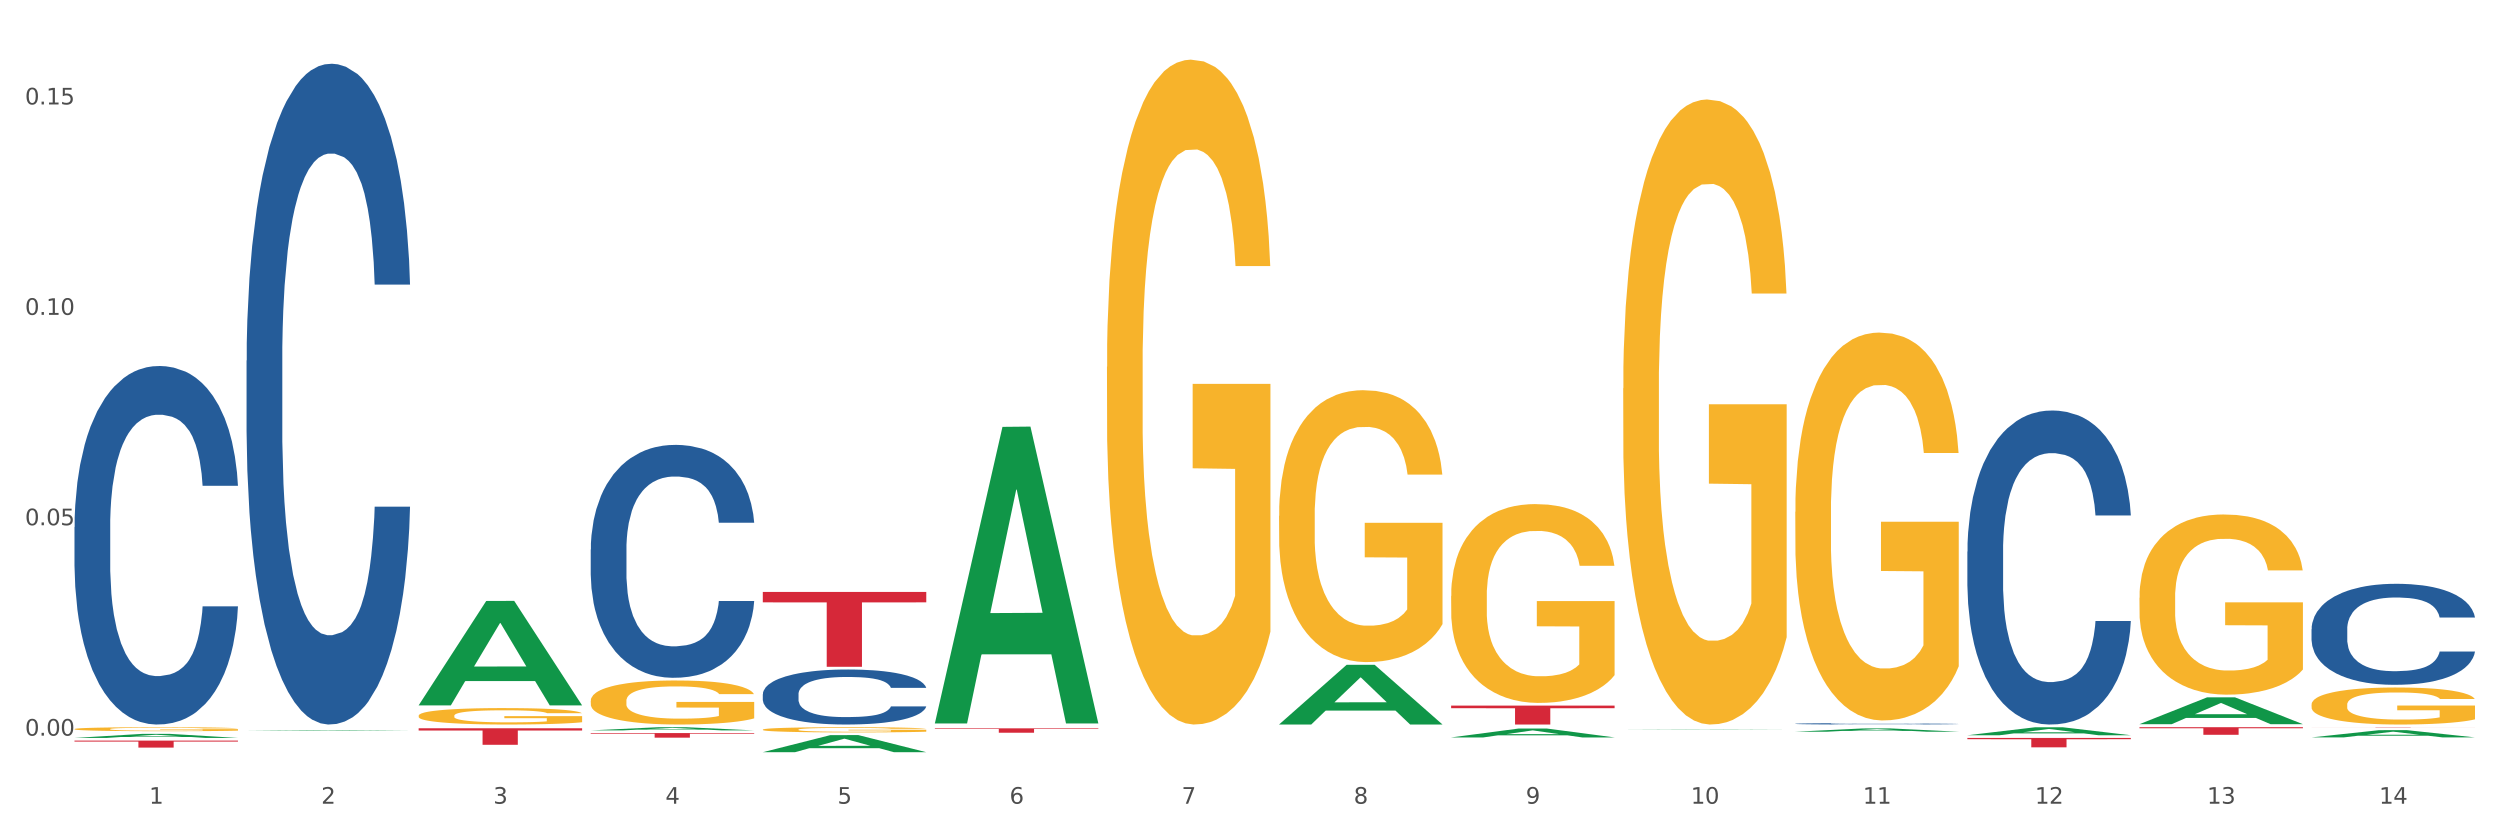 <?xml version="1.0" encoding="utf-8" standalone="no"?>
<!DOCTYPE svg PUBLIC "-//W3C//DTD SVG 1.1//EN"
  "http://www.w3.org/Graphics/SVG/1.1/DTD/svg11.dtd">
<svg xmlns:xlink="http://www.w3.org/1999/xlink" width="1080pt" height="360pt" viewBox="0 0 1080 360" xmlns="http://www.w3.org/2000/svg" version="1.1">
 <rect x="0" y="0" width="1080" height="360" fill="#333333" stroke="none"/>
 <defs>
  <style type="text/css">*{stroke-linejoin: round; stroke-linecap: butt}</style>
 </defs>
 <g id="figure_1">
  <g id="patch_1">
   <path d="M 0 360 
L 1080 360 
L 1080 0 
L 0 0 
z
" style="fill: #ffffff; stroke: #ffffff; stroke-linejoin: miter"/>
  </g>
  <g id="axes_1">
   <g id="matplotlib.axis_1">
    <g id="xtick_1">
     <g id="text_1">
      <!-- 1 -->
      <g style="fill: #4d4d4d" transform="translate(64.432 347.204) scale(0.096 -0.096)">
       <defs>
        <path id="DejaVuSans-31" d="M 794 531 
L 1825 531 
L 1825 4091 
L 703 3866 
L 703 4441 
L 1819 4666 
L 2450 4666 
L 2450 531 
L 3481 531 
L 3481 0 
L 794 0 
L 794 531 
z
" transform="scale(0.016)"/>
       </defs>
       <use xlink:href="#DejaVuSans-31"/>
      </g>
     </g>
    </g>
    <g id="xtick_2">
     <g id="text_2">
      <!-- 2 -->
      <g style="fill: #4d4d4d" transform="translate(138.771 347.204) scale(0.096 -0.096)">
       <defs>
        <path id="DejaVuSans-32" d="M 1228 531 
L 3431 531 
L 3431 0 
L 469 0 
L 469 531 
Q 828 903 1448 1529 
Q 2069 2156 2228 2338 
Q 2531 2678 2651 2914 
Q 2772 3150 2772 3378 
Q 2772 3750 2511 3984 
Q 2250 4219 1831 4219 
Q 1534 4219 1204 4116 
Q 875 4013 500 3803 
L 500 4441 
Q 881 4594 1212 4672 
Q 1544 4750 1819 4750 
Q 2544 4750 2975 4387 
Q 3406 4025 3406 3419 
Q 3406 3131 3298 2873 
Q 3191 2616 2906 2266 
Q 2828 2175 2409 1742 
Q 1991 1309 1228 531 
z
" transform="scale(0.016)"/>
       </defs>
       <use xlink:href="#DejaVuSans-32"/>
      </g>
     </g>
    </g>
    <g id="xtick_3">
     <g id="text_3">
      <!-- 3 -->
      <g style="fill: #4d4d4d" transform="translate(213.109 347.204) scale(0.096 -0.096)">
       <defs>
        <path id="DejaVuSans-33" d="M 2597 2516 
Q 3050 2419 3304 2112 
Q 3559 1806 3559 1356 
Q 3559 666 3084 287 
Q 2609 -91 1734 -91 
Q 1441 -91 1130 -33 
Q 819 25 488 141 
L 488 750 
Q 750 597 1062 519 
Q 1375 441 1716 441 
Q 2309 441 2620 675 
Q 2931 909 2931 1356 
Q 2931 1769 2642 2001 
Q 2353 2234 1838 2234 
L 1294 2234 
L 1294 2753 
L 1863 2753 
Q 2328 2753 2575 2939 
Q 2822 3125 2822 3475 
Q 2822 3834 2567 4026 
Q 2313 4219 1838 4219 
Q 1578 4219 1281 4162 
Q 984 4106 628 3988 
L 628 4550 
Q 988 4650 1302 4700 
Q 1616 4750 1894 4750 
Q 2613 4750 3031 4423 
Q 3450 4097 3450 3541 
Q 3450 3153 3228 2886 
Q 3006 2619 2597 2516 
z
" transform="scale(0.016)"/>
       </defs>
       <use xlink:href="#DejaVuSans-33"/>
      </g>
     </g>
    </g>
    <g id="xtick_4">
     <g id="text_4">
      <!-- 4 -->
      <g style="fill: #4d4d4d" transform="translate(287.448 347.204) scale(0.096 -0.096)">
       <defs>
        <path id="DejaVuSans-34" d="M 2419 4116 
L 825 1625 
L 2419 1625 
L 2419 4116 
z
M 2253 4666 
L 3047 4666 
L 3047 1625 
L 3713 1625 
L 3713 1100 
L 3047 1100 
L 3047 0 
L 2419 0 
L 2419 1100 
L 313 1100 
L 313 1709 
L 2253 4666 
z
" transform="scale(0.016)"/>
       </defs>
       <use xlink:href="#DejaVuSans-34"/>
      </g>
     </g>
    </g>
    <g id="xtick_5">
     <g id="text_5">
      <!-- 5 -->
      <g style="fill: #4d4d4d" transform="translate(361.787 347.204) scale(0.096 -0.096)">
       <defs>
        <path id="DejaVuSans-35" d="M 691 4666 
L 3169 4666 
L 3169 4134 
L 1269 4134 
L 1269 2991 
Q 1406 3038 1543 3061 
Q 1681 3084 1819 3084 
Q 2600 3084 3056 2656 
Q 3513 2228 3513 1497 
Q 3513 744 3044 326 
Q 2575 -91 1722 -91 
Q 1428 -91 1123 -41 
Q 819 9 494 109 
L 494 744 
Q 775 591 1075 516 
Q 1375 441 1709 441 
Q 2250 441 2565 725 
Q 2881 1009 2881 1497 
Q 2881 1984 2565 2268 
Q 2250 2553 1709 2553 
Q 1456 2553 1204 2497 
Q 953 2441 691 2322 
L 691 4666 
z
" transform="scale(0.016)"/>
       </defs>
       <use xlink:href="#DejaVuSans-35"/>
      </g>
     </g>
    </g>
    <g id="xtick_6">
     <g id="text_6">
      <!-- 6 -->
      <g style="fill: #4d4d4d" transform="translate(436.125 347.204) scale(0.096 -0.096)">
       <defs>
        <path id="DejaVuSans-36" d="M 2113 2584 
Q 1688 2584 1439 2293 
Q 1191 2003 1191 1497 
Q 1191 994 1439 701 
Q 1688 409 2113 409 
Q 2538 409 2786 701 
Q 3034 994 3034 1497 
Q 3034 2003 2786 2293 
Q 2538 2584 2113 2584 
z
M 3366 4563 
L 3366 3988 
Q 3128 4100 2886 4159 
Q 2644 4219 2406 4219 
Q 1781 4219 1451 3797 
Q 1122 3375 1075 2522 
Q 1259 2794 1537 2939 
Q 1816 3084 2150 3084 
Q 2853 3084 3261 2657 
Q 3669 2231 3669 1497 
Q 3669 778 3244 343 
Q 2819 -91 2113 -91 
Q 1303 -91 875 529 
Q 447 1150 447 2328 
Q 447 3434 972 4092 
Q 1497 4750 2381 4750 
Q 2619 4750 2861 4703 
Q 3103 4656 3366 4563 
z
" transform="scale(0.016)"/>
       </defs>
       <use xlink:href="#DejaVuSans-36"/>
      </g>
     </g>
    </g>
    <g id="xtick_7">
     <g id="text_7">
      <!-- 7 -->
      <g style="fill: #4d4d4d" transform="translate(510.464 347.204) scale(0.096 -0.096)">
       <defs>
        <path id="DejaVuSans-37" d="M 525 4666 
L 3525 4666 
L 3525 4397 
L 1831 0 
L 1172 0 
L 2766 4134 
L 525 4134 
L 525 4666 
z
" transform="scale(0.016)"/>
       </defs>
       <use xlink:href="#DejaVuSans-37"/>
      </g>
     </g>
    </g>
    <g id="xtick_8">
     <g id="text_8">
      <!-- 8 -->
      <g style="fill: #4d4d4d" transform="translate(584.803 347.204) scale(0.096 -0.096)">
       <defs>
        <path id="DejaVuSans-38" d="M 2034 2216 
Q 1584 2216 1326 1975 
Q 1069 1734 1069 1313 
Q 1069 891 1326 650 
Q 1584 409 2034 409 
Q 2484 409 2743 651 
Q 3003 894 3003 1313 
Q 3003 1734 2745 1975 
Q 2488 2216 2034 2216 
z
M 1403 2484 
Q 997 2584 770 2862 
Q 544 3141 544 3541 
Q 544 4100 942 4425 
Q 1341 4750 2034 4750 
Q 2731 4750 3128 4425 
Q 3525 4100 3525 3541 
Q 3525 3141 3298 2862 
Q 3072 2584 2669 2484 
Q 3125 2378 3379 2068 
Q 3634 1759 3634 1313 
Q 3634 634 3220 271 
Q 2806 -91 2034 -91 
Q 1263 -91 848 271 
Q 434 634 434 1313 
Q 434 1759 690 2068 
Q 947 2378 1403 2484 
z
M 1172 3481 
Q 1172 3119 1398 2916 
Q 1625 2713 2034 2713 
Q 2441 2713 2670 2916 
Q 2900 3119 2900 3481 
Q 2900 3844 2670 4047 
Q 2441 4250 2034 4250 
Q 1625 4250 1398 4047 
Q 1172 3844 1172 3481 
z
" transform="scale(0.016)"/>
       </defs>
       <use xlink:href="#DejaVuSans-38"/>
      </g>
     </g>
    </g>
    <g id="xtick_9">
     <g id="text_9">
      <!-- 9 -->
      <g style="fill: #4d4d4d" transform="translate(659.142 347.204) scale(0.096 -0.096)">
       <defs>
        <path id="DejaVuSans-39" d="M 703 97 
L 703 672 
Q 941 559 1184 500 
Q 1428 441 1663 441 
Q 2288 441 2617 861 
Q 2947 1281 2994 2138 
Q 2813 1869 2534 1725 
Q 2256 1581 1919 1581 
Q 1219 1581 811 2004 
Q 403 2428 403 3163 
Q 403 3881 828 4315 
Q 1253 4750 1959 4750 
Q 2769 4750 3195 4129 
Q 3622 3509 3622 2328 
Q 3622 1225 3098 567 
Q 2575 -91 1691 -91 
Q 1453 -91 1209 -44 
Q 966 3 703 97 
z
M 1959 2075 
Q 2384 2075 2632 2365 
Q 2881 2656 2881 3163 
Q 2881 3666 2632 3958 
Q 2384 4250 1959 4250 
Q 1534 4250 1286 3958 
Q 1038 3666 1038 3163 
Q 1038 2656 1286 2365 
Q 1534 2075 1959 2075 
z
" transform="scale(0.016)"/>
       </defs>
       <use xlink:href="#DejaVuSans-39"/>
      </g>
     </g>
    </g>
    <g id="xtick_10">
     <g id="text_10">
      <!-- 10 -->
      <g style="fill: #4d4d4d" transform="translate(730.426 347.204) scale(0.096 -0.096)">
       <defs>
        <path id="DejaVuSans-30" d="M 2034 4250 
Q 1547 4250 1301 3770 
Q 1056 3291 1056 2328 
Q 1056 1369 1301 889 
Q 1547 409 2034 409 
Q 2525 409 2770 889 
Q 3016 1369 3016 2328 
Q 3016 3291 2770 3770 
Q 2525 4250 2034 4250 
z
M 2034 4750 
Q 2819 4750 3233 4129 
Q 3647 3509 3647 2328 
Q 3647 1150 3233 529 
Q 2819 -91 2034 -91 
Q 1250 -91 836 529 
Q 422 1150 422 2328 
Q 422 3509 836 4129 
Q 1250 4750 2034 4750 
z
" transform="scale(0.016)"/>
       </defs>
       <use xlink:href="#DejaVuSans-31"/>
       <use xlink:href="#DejaVuSans-30" transform="translate(63.623 0)"/>
      </g>
     </g>
    </g>
    <g id="xtick_11">
     <g id="text_11">
      <!-- 11 -->
      <g style="fill: #4d4d4d" transform="translate(804.765 347.204) scale(0.096 -0.096)">
       <use xlink:href="#DejaVuSans-31"/>
       <use xlink:href="#DejaVuSans-31" transform="translate(63.623 0)"/>
      </g>
     </g>
    </g>
    <g id="xtick_12">
     <g id="text_12">
      <!-- 12 -->
      <g style="fill: #4d4d4d" transform="translate(879.104 347.204) scale(0.096 -0.096)">
       <use xlink:href="#DejaVuSans-31"/>
       <use xlink:href="#DejaVuSans-32" transform="translate(63.623 0)"/>
      </g>
     </g>
    </g>
    <g id="xtick_13">
     <g id="text_13">
      <!-- 13 -->
      <g style="fill: #4d4d4d" transform="translate(953.442 347.204) scale(0.096 -0.096)">
       <use xlink:href="#DejaVuSans-31"/>
       <use xlink:href="#DejaVuSans-33" transform="translate(63.623 0)"/>
      </g>
     </g>
    </g>
    <g id="xtick_14">
     <g id="text_14">
      <!-- 14 -->
      <g style="fill: #4d4d4d" transform="translate(1027.781 347.204) scale(0.096 -0.096)">
       <use xlink:href="#DejaVuSans-31"/>
       <use xlink:href="#DejaVuSans-34" transform="translate(63.623 0)"/>
      </g>
     </g>
    </g>
    <g id="xtick_15"/>
    <g id="xtick_16"/>
    <g id="xtick_17"/>
    <g id="xtick_18"/>
    <g id="xtick_19"/>
    <g id="xtick_20"/>
    <g id="xtick_21"/>
    <g id="xtick_22"/>
    <g id="xtick_23"/>
    <g id="xtick_24"/>
    <g id="xtick_25"/>
    <g id="xtick_26"/>
    <g id="xtick_27"/>
   </g>
   <g id="matplotlib.axis_2">
    <g id="ytick_1">
     <g id="text_15">
      <!-- 0.00 -->
      <g style="fill: #4d4d4d" transform="translate(10.8 317.8) scale(0.096 -0.096)">
       <defs>
        <path id="DejaVuSans-2e" d="M 684 794 
L 1344 794 
L 1344 0 
L 684 0 
L 684 794 
z
" transform="scale(0.016)"/>
       </defs>
       <use xlink:href="#DejaVuSans-30"/>
       <use xlink:href="#DejaVuSans-2e" transform="translate(63.623 0)"/>
       <use xlink:href="#DejaVuSans-30" transform="translate(95.41 0)"/>
       <use xlink:href="#DejaVuSans-30" transform="translate(159.033 0)"/>
      </g>
     </g>
    </g>
    <g id="ytick_2">
     <g id="text_16">
      <!-- 0.05 -->
      <g style="fill: #4d4d4d" transform="translate(10.8 226.908) scale(0.096 -0.096)">
       <use xlink:href="#DejaVuSans-30"/>
       <use xlink:href="#DejaVuSans-2e" transform="translate(63.623 0)"/>
       <use xlink:href="#DejaVuSans-30" transform="translate(95.41 0)"/>
       <use xlink:href="#DejaVuSans-35" transform="translate(159.033 0)"/>
      </g>
     </g>
    </g>
    <g id="ytick_3">
     <g id="text_17">
      <!-- 0.10 -->
      <g style="fill: #4d4d4d" transform="translate(10.8 136.015) scale(0.096 -0.096)">
       <use xlink:href="#DejaVuSans-30"/>
       <use xlink:href="#DejaVuSans-2e" transform="translate(63.623 0)"/>
       <use xlink:href="#DejaVuSans-31" transform="translate(95.41 0)"/>
       <use xlink:href="#DejaVuSans-30" transform="translate(159.033 0)"/>
      </g>
     </g>
    </g>
    <g id="ytick_4">
     <g id="text_18">
      <!-- 0.15 -->
      <g style="fill: #4d4d4d" transform="translate(10.8 45.123) scale(0.096 -0.096)">
       <use xlink:href="#DejaVuSans-30"/>
       <use xlink:href="#DejaVuSans-2e" transform="translate(63.623 0)"/>
       <use xlink:href="#DejaVuSans-31" transform="translate(95.41 0)"/>
       <use xlink:href="#DejaVuSans-35" transform="translate(159.033 0)"/>
      </g>
     </g>
    </g>
    <g id="ytick_5"/>
    <g id="ytick_6"/>
    <g id="ytick_7"/>
   </g>
   <g id="PolyCollection_1">
    <path d="M 32.175 318.783 
L 32.248 318.781 
L 61.37 317.037 
L 73.456 317.035 
L 102.797 318.786 
L 88.818 318.786 
L 82.484 318.378 
L 52.415 318.378 
L 52.197 318.385 
L 46.081 318.786 
L 32.175 318.786 
L 32.175 318.783 
L 56.201 318.135 
L 78.698 318.133 
L 67.559 317.408 
L 67.413 317.405 
L 67.267 317.41 
L 56.128 318.133 
L 56.201 318.135 
L 32.175 318.783 
z
" clip-path="url(#p792f25aed1)" style="fill: #109648"/>
    <path d="M 924.24 314.153 
L 994.861 314.153 
L 994.861 314.609 
L 967.081 314.612 
L 967.081 317.436 
L 951.852 317.436 
L 951.852 314.612 
L 924.24 314.609 
L 924.24 314.156 
L 924.24 314.153 
z
" clip-path="url(#p792f25aed1)" style="fill: #d62839"/>
    <path d="M 849.901 318.782 
L 920.523 318.782 
L 920.523 319.347 
L 892.742 319.351 
L 892.742 322.852 
L 877.514 322.852 
L 877.514 319.351 
L 849.901 319.347 
L 849.901 318.786 
L 849.901 318.782 
z
" clip-path="url(#p792f25aed1)" style="fill: #d62839"/>
    <path d="M 626.885 304.815 
L 697.506 304.815 
L 697.506 305.952 
L 669.726 305.96 
L 669.726 312.999 
L 654.497 312.999 
L 654.497 305.96 
L 626.885 305.952 
L 626.885 304.823 
L 626.885 304.815 
z
" clip-path="url(#p792f25aed1)" style="fill: #d62839"/>
    <path d="M 403.869 314.648 
L 474.49 314.648 
L 474.49 314.91 
L 446.71 314.912 
L 446.71 316.534 
L 431.481 316.534 
L 431.481 314.912 
L 403.869 314.91 
L 403.869 314.65 
L 403.869 314.648 
z
" clip-path="url(#p792f25aed1)" style="fill: #d62839"/>
    <path d="M 329.53 255.723 
L 400.152 255.723 
L 400.152 260.218 
L 372.371 260.248 
L 372.371 288.069 
L 357.143 288.069 
L 357.143 260.248 
L 329.53 260.218 
L 329.53 255.753 
L 329.53 255.723 
z
" clip-path="url(#p792f25aed1)" style="fill: #d62839"/>
    <path d="M 255.191 316.687 
L 325.813 316.687 
L 325.813 316.965 
L 298.033 316.967 
L 298.033 318.685 
L 282.804 318.685 
L 282.804 316.967 
L 255.191 316.965 
L 255.191 316.689 
L 255.191 316.687 
z
" clip-path="url(#p792f25aed1)" style="fill: #d62839"/>
    <path d="M 180.852 314.601 
L 251.474 314.601 
L 251.474 315.593 
L 223.694 315.6 
L 223.694 321.74 
L 208.465 321.74 
L 208.465 315.6 
L 180.852 315.593 
L 180.852 314.608 
L 180.852 314.601 
z
" clip-path="url(#p792f25aed1)" style="fill: #d62839"/>
    <path d="M 32.175 319.939 
L 102.797 319.939 
L 102.797 320.359 
L 75.017 320.362 
L 75.017 322.957 
L 59.788 322.957 
L 59.788 320.362 
L 32.175 320.359 
L 32.175 319.942 
L 32.175 319.939 
z
" clip-path="url(#p792f25aed1)" style="fill: #d62839"/>
    <path d="M 32.175 227.703 
L 32.258 227.562 
L 32.258 223.601 
L 32.509 218.226 
L 33.427 208.324 
L 34.596 200.827 
L 36.599 192.057 
L 37.684 188.38 
L 39.104 184.277 
L 42.025 177.629 
L 45.364 171.971 
L 47.702 168.859 
L 49.455 166.879 
L 53.378 163.343 
L 55.632 161.787 
L 57.969 160.513 
L 59.973 159.665 
L 63.312 158.675 
L 65.983 158.25 
L 69.072 158.109 
L 71.66 158.25 
L 75.082 158.816 
L 80.091 160.513 
L 82.011 161.504 
L 84.599 163.201 
L 87.27 165.464 
L 89.44 167.728 
L 91.945 170.981 
L 94.533 175.225 
L 97.037 180.6 
L 98.79 185.551 
L 100.209 190.784 
L 101.461 197.15 
L 102.379 204.081 
L 102.797 209.88 
L 87.52 209.88 
L 87.103 204.647 
L 86.268 198.988 
L 85.434 195.169 
L 84.515 192.057 
L 83.096 188.521 
L 81.844 186.258 
L 79.757 183.57 
L 77.837 181.873 
L 76.251 180.883 
L 74.331 180.034 
L 70.241 179.185 
L 67.319 179.185 
L 65.482 179.468 
L 63.229 180.175 
L 61.309 181.166 
L 59.055 182.863 
L 57.302 184.702 
L 55.549 187.107 
L 54.547 188.804 
L 53.044 191.916 
L 52.043 194.462 
L 50.707 198.847 
L 49.956 201.959 
L 48.62 210.022 
L 48.036 215.963 
L 47.785 220.065 
L 47.618 224.591 
L 47.618 246.658 
L 48.119 256.56 
L 48.537 260.803 
L 49.204 265.612 
L 50.457 271.836 
L 52.293 277.919 
L 54.213 282.304 
L 55.799 284.991 
L 57.302 286.972 
L 58.804 288.528 
L 60.641 289.942 
L 62.143 290.791 
L 64.397 291.64 
L 67.069 292.064 
L 69.155 292.064 
L 73.413 291.357 
L 75.333 290.65 
L 77.169 289.659 
L 79.173 288.103 
L 80.759 286.406 
L 81.677 285.133 
L 83.18 282.445 
L 84.348 279.616 
L 85.35 276.363 
L 86.018 273.534 
L 86.769 269.29 
L 87.353 264.481 
L 87.52 261.935 
L 102.797 261.935 
L 102.463 267.027 
L 101.879 271.978 
L 100.71 278.626 
L 99.792 282.445 
L 98.372 287.113 
L 96.87 291.074 
L 94.783 295.459 
L 92.863 298.712 
L 90.86 301.541 
L 88.689 304.087 
L 84.766 307.624 
L 83.347 308.614 
L 80.341 310.311 
L 78.004 311.302 
L 74.581 312.292 
L 71.075 312.858 
L 67.402 312.999 
L 64.147 312.716 
L 60.557 311.867 
L 58.303 311.019 
L 55.799 309.746 
L 52.877 307.765 
L 50.123 305.361 
L 47.535 302.531 
L 45.114 299.278 
L 42.86 295.6 
L 39.938 289.518 
L 37.768 283.577 
L 36.182 278.06 
L 35.097 273.392 
L 34.011 267.451 
L 33.427 263.349 
L 32.509 253.448 
L 32.175 244.253 
L 32.175 227.703 
z
" clip-path="url(#p792f25aed1)" style="fill: #255c99"/>
    <path d="M 106.514 155.798 
L 106.597 155.537 
L 106.597 148.237 
L 106.848 138.331 
L 107.766 120.082 
L 108.935 106.265 
L 110.938 90.101 
L 112.023 83.323 
L 113.442 75.763 
L 116.364 63.51 
L 119.703 53.082 
L 122.04 47.347 
L 123.794 43.697 
L 127.717 37.179 
L 129.971 34.312 
L 132.308 31.966 
L 134.312 30.401 
L 137.651 28.576 
L 140.322 27.794 
L 143.411 27.534 
L 145.998 27.794 
L 149.421 28.837 
L 154.43 31.966 
L 156.35 33.79 
L 158.937 36.919 
L 161.609 41.09 
L 163.779 45.261 
L 166.283 51.257 
L 168.871 59.078 
L 171.376 68.985 
L 173.129 78.109 
L 174.548 87.755 
L 175.8 99.487 
L 176.718 112.261 
L 177.135 122.949 
L 161.859 122.949 
L 161.442 113.304 
L 160.607 102.876 
L 159.772 95.837 
L 158.854 90.101 
L 157.435 83.584 
L 156.183 79.413 
L 154.096 74.459 
L 152.176 71.331 
L 150.59 69.506 
L 148.67 67.942 
L 144.579 66.378 
L 141.658 66.378 
L 139.821 66.899 
L 137.567 68.203 
L 135.647 70.028 
L 133.393 73.156 
L 131.64 76.545 
L 129.887 80.977 
L 128.886 84.105 
L 127.383 89.841 
L 126.381 94.533 
L 125.046 102.615 
L 124.294 108.35 
L 122.959 123.21 
L 122.374 134.159 
L 122.124 141.72 
L 121.957 150.062 
L 121.957 190.731 
L 122.458 208.98 
L 122.875 216.801 
L 123.543 225.665 
L 124.795 237.136 
L 126.632 248.346 
L 128.552 256.427 
L 130.138 261.381 
L 131.64 265.03 
L 133.143 267.898 
L 134.979 270.505 
L 136.482 272.069 
L 138.736 273.633 
L 141.407 274.416 
L 143.494 274.416 
L 147.751 273.112 
L 149.671 271.809 
L 151.508 269.984 
L 153.511 267.116 
L 155.097 263.988 
L 156.016 261.641 
L 157.518 256.688 
L 158.687 251.474 
L 159.689 245.478 
L 160.357 240.264 
L 161.108 232.443 
L 161.692 223.579 
L 161.859 218.887 
L 177.135 218.887 
L 176.802 228.272 
L 176.217 237.396 
L 175.049 249.649 
L 174.13 256.688 
L 172.711 265.291 
L 171.209 272.591 
L 169.122 280.672 
L 167.202 286.668 
L 165.198 291.882 
L 163.028 296.575 
L 159.104 303.092 
L 157.685 304.917 
L 154.68 308.046 
L 152.343 309.871 
L 148.92 311.695 
L 145.414 312.738 
L 141.741 312.999 
L 138.486 312.478 
L 134.896 310.913 
L 132.642 309.349 
L 130.138 307.003 
L 127.216 303.353 
L 124.461 298.921 
L 121.874 293.707 
L 119.453 287.711 
L 117.199 280.933 
L 114.277 269.723 
L 112.107 258.774 
L 110.521 248.606 
L 109.435 240.003 
L 108.35 229.054 
L 107.766 221.494 
L 106.848 203.245 
L 106.514 186.299 
L 106.514 155.798 
z
" clip-path="url(#p792f25aed1)" style="fill: #255c99"/>
    <path d="M 255.191 237.399 
L 255.275 237.307 
L 255.275 234.734 
L 255.525 231.242 
L 256.443 224.809 
L 257.612 219.939 
L 259.615 214.241 
L 260.701 211.852 
L 262.12 209.187 
L 265.041 204.868 
L 268.381 201.192 
L 270.718 199.17 
L 272.471 197.884 
L 276.394 195.586 
L 278.648 194.575 
L 280.986 193.748 
L 282.989 193.197 
L 286.328 192.554 
L 288.999 192.278 
L 292.088 192.186 
L 294.676 192.278 
L 298.098 192.646 
L 303.107 193.748 
L 305.027 194.392 
L 307.615 195.494 
L 310.286 196.965 
L 312.457 198.435 
L 314.961 200.549 
L 317.549 203.306 
L 320.053 206.798 
L 321.806 210.014 
L 323.225 213.414 
L 324.477 217.549 
L 325.396 222.052 
L 325.813 225.82 
L 310.537 225.82 
L 310.119 222.42 
L 309.284 218.744 
L 308.45 216.263 
L 307.531 214.241 
L 306.112 211.944 
L 304.86 210.473 
L 302.773 208.727 
L 300.853 207.625 
L 299.267 206.981 
L 297.347 206.43 
L 293.257 205.879 
L 290.335 205.879 
L 288.499 206.062 
L 286.245 206.522 
L 284.325 207.165 
L 282.071 208.268 
L 280.318 209.463 
L 278.565 211.025 
L 277.563 212.128 
L 276.06 214.149 
L 275.059 215.803 
L 273.723 218.652 
L 272.972 220.674 
L 271.636 225.912 
L 271.052 229.772 
L 270.801 232.437 
L 270.634 235.377 
L 270.634 249.713 
L 271.135 256.146 
L 271.553 258.903 
L 272.22 262.027 
L 273.473 266.071 
L 275.309 270.022 
L 277.229 272.871 
L 278.815 274.617 
L 280.318 275.903 
L 281.82 276.914 
L 283.657 277.833 
L 285.159 278.385 
L 287.413 278.936 
L 290.085 279.212 
L 292.172 279.212 
L 296.429 278.752 
L 298.349 278.293 
L 300.185 277.65 
L 302.189 276.639 
L 303.775 275.536 
L 304.693 274.709 
L 306.196 272.963 
L 307.364 271.125 
L 308.366 269.011 
L 309.034 267.173 
L 309.785 264.416 
L 310.37 261.292 
L 310.537 259.638 
L 325.813 259.638 
L 325.479 262.946 
L 324.895 266.163 
L 323.726 270.482 
L 322.808 272.963 
L 321.389 275.995 
L 319.886 278.568 
L 317.799 281.417 
L 315.879 283.531 
L 313.876 285.369 
L 311.705 287.023 
L 307.782 289.32 
L 306.363 289.964 
L 303.358 291.066 
L 301.02 291.71 
L 297.598 292.353 
L 294.092 292.72 
L 290.419 292.812 
L 287.163 292.629 
L 283.573 292.077 
L 281.32 291.526 
L 278.815 290.699 
L 275.893 289.412 
L 273.139 287.85 
L 270.551 286.012 
L 268.13 283.898 
L 265.876 281.509 
L 262.955 277.558 
L 260.784 273.698 
L 259.198 270.114 
L 258.113 267.081 
L 257.028 263.222 
L 256.443 260.557 
L 255.525 254.124 
L 255.191 248.151 
L 255.191 237.399 
z
" clip-path="url(#p792f25aed1)" style="fill: #255c99"/>
    <path d="M 998.578 314.153 
L 1069.2 314.153 
L 1069.2 314.17 
L 1041.42 314.17 
L 1041.42 314.276 
L 1026.191 314.276 
L 1026.191 314.17 
L 998.578 314.17 
L 998.578 314.153 
L 998.578 314.153 
z
" clip-path="url(#p792f25aed1)" style="fill: #d62839"/>
    <path d="M 329.53 299.905 
L 329.613 299.884 
L 329.613 299.276 
L 329.864 298.451 
L 330.782 296.931 
L 331.951 295.78 
L 333.954 294.434 
L 335.039 293.869 
L 336.458 293.239 
L 339.38 292.219 
L 342.719 291.35 
L 345.057 290.872 
L 346.81 290.568 
L 350.733 290.026 
L 352.987 289.787 
L 355.324 289.591 
L 357.328 289.461 
L 360.667 289.309 
L 363.338 289.244 
L 366.427 289.222 
L 369.015 289.244 
L 372.437 289.331 
L 377.446 289.591 
L 379.366 289.743 
L 381.954 290.004 
L 384.625 290.351 
L 386.795 290.699 
L 389.3 291.198 
L 391.887 291.85 
L 394.392 292.675 
L 396.145 293.435 
L 397.564 294.238 
L 398.816 295.215 
L 399.734 296.279 
L 400.152 297.169 
L 384.875 297.169 
L 384.458 296.366 
L 383.623 295.498 
L 382.788 294.911 
L 381.87 294.434 
L 380.451 293.891 
L 379.199 293.543 
L 377.112 293.131 
L 375.192 292.87 
L 373.606 292.718 
L 371.686 292.588 
L 367.595 292.458 
L 364.674 292.458 
L 362.837 292.501 
L 360.583 292.61 
L 358.663 292.762 
L 356.41 293.022 
L 354.656 293.304 
L 352.903 293.674 
L 351.902 293.934 
L 350.399 294.412 
L 349.397 294.803 
L 348.062 295.476 
L 347.31 295.954 
L 345.975 297.191 
L 345.391 298.103 
L 345.14 298.733 
L 344.973 299.428 
L 344.973 302.815 
L 345.474 304.335 
L 345.891 304.987 
L 346.559 305.725 
L 347.811 306.68 
L 349.648 307.614 
L 351.568 308.287 
L 353.154 308.7 
L 354.656 309.004 
L 356.159 309.242 
L 357.996 309.46 
L 359.498 309.59 
L 361.752 309.72 
L 364.423 309.785 
L 366.51 309.785 
L 370.768 309.677 
L 372.688 309.568 
L 374.524 309.416 
L 376.528 309.177 
L 378.114 308.917 
L 379.032 308.721 
L 380.534 308.309 
L 381.703 307.874 
L 382.705 307.375 
L 383.373 306.941 
L 384.124 306.289 
L 384.708 305.551 
L 384.875 305.16 
L 400.152 305.16 
L 399.818 305.942 
L 399.233 306.702 
L 398.065 307.722 
L 397.146 308.309 
L 395.727 309.025 
L 394.225 309.633 
L 392.138 310.306 
L 390.218 310.806 
L 388.214 311.24 
L 386.044 311.631 
L 382.121 312.174 
L 380.701 312.326 
L 377.696 312.586 
L 375.359 312.738 
L 371.936 312.89 
L 368.43 312.977 
L 364.757 312.999 
L 361.502 312.956 
L 357.912 312.825 
L 355.658 312.695 
L 353.154 312.5 
L 350.232 312.196 
L 347.477 311.826 
L 344.89 311.392 
L 342.469 310.893 
L 340.215 310.328 
L 337.293 309.394 
L 335.123 308.482 
L 333.537 307.636 
L 332.452 306.919 
L 331.366 306.007 
L 330.782 305.377 
L 329.864 303.857 
L 329.53 302.446 
L 329.53 299.905 
z
" clip-path="url(#p792f25aed1)" style="fill: #255c99"/>
    <path d="M 849.901 238.291 
L 849.984 238.167 
L 849.984 234.698 
L 850.235 229.99 
L 851.153 221.318 
L 852.322 214.751 
L 854.325 207.07 
L 855.41 203.849 
L 856.829 200.256 
L 859.751 194.433 
L 863.09 189.477 
L 865.428 186.751 
L 867.181 185.017 
L 871.104 181.92 
L 873.358 180.557 
L 875.695 179.442 
L 877.699 178.698 
L 881.038 177.831 
L 883.709 177.459 
L 886.798 177.336 
L 889.386 177.459 
L 892.808 177.955 
L 897.817 179.442 
L 899.737 180.309 
L 902.325 181.796 
L 904.996 183.778 
L 907.166 185.76 
L 909.671 188.61 
L 912.258 192.327 
L 914.763 197.035 
L 916.516 201.371 
L 917.935 205.955 
L 919.187 211.53 
L 920.105 217.601 
L 920.523 222.681 
L 905.246 222.681 
L 904.829 218.097 
L 903.994 213.141 
L 903.159 209.796 
L 902.241 207.07 
L 900.822 203.973 
L 899.57 201.99 
L 897.483 199.636 
L 895.563 198.15 
L 893.977 197.282 
L 892.057 196.539 
L 887.966 195.796 
L 885.045 195.796 
L 883.208 196.044 
L 880.954 196.663 
L 879.034 197.53 
L 876.78 199.017 
L 875.027 200.628 
L 873.274 202.734 
L 872.273 204.22 
L 870.77 206.946 
L 869.768 209.176 
L 868.433 213.017 
L 867.681 215.743 
L 866.346 222.804 
L 865.761 228.008 
L 865.511 231.601 
L 865.344 235.566 
L 865.344 254.893 
L 865.845 263.565 
L 866.262 267.282 
L 866.93 271.495 
L 868.182 276.946 
L 870.019 282.273 
L 871.939 286.114 
L 873.525 288.468 
L 875.027 290.203 
L 876.53 291.565 
L 878.367 292.804 
L 879.869 293.548 
L 882.123 294.291 
L 884.794 294.663 
L 886.881 294.663 
L 891.139 294.043 
L 893.059 293.424 
L 894.895 292.557 
L 896.899 291.194 
L 898.485 289.707 
L 899.403 288.592 
L 900.905 286.238 
L 902.074 283.76 
L 903.076 280.911 
L 903.744 278.433 
L 904.495 274.716 
L 905.079 270.503 
L 905.246 268.273 
L 920.523 268.273 
L 920.189 272.734 
L 919.604 277.07 
L 918.436 282.893 
L 917.517 286.238 
L 916.098 290.326 
L 914.596 293.795 
L 912.509 297.636 
L 910.589 300.486 
L 908.585 302.964 
L 906.415 305.194 
L 902.491 308.291 
L 901.072 309.158 
L 898.067 310.645 
L 895.73 311.512 
L 892.307 312.379 
L 888.801 312.875 
L 885.128 312.999 
L 881.873 312.751 
L 878.283 312.008 
L 876.029 311.264 
L 873.525 310.149 
L 870.603 308.415 
L 867.848 306.309 
L 865.261 303.831 
L 862.84 300.981 
L 860.586 297.76 
L 857.664 292.433 
L 855.494 287.229 
L 853.908 282.397 
L 852.823 278.309 
L 851.737 273.105 
L 851.153 269.512 
L 850.235 260.84 
L 849.901 252.787 
L 849.901 238.291 
z
" clip-path="url(#p792f25aed1)" style="fill: #255c99"/>
    <path d="M 998.578 271.809 
L 998.662 271.769 
L 998.662 270.653 
L 998.912 269.139 
L 999.83 266.349 
L 1000.999 264.236 
L 1003.003 261.765 
L 1004.088 260.729 
L 1005.507 259.573 
L 1008.429 257.699 
L 1011.768 256.105 
L 1014.105 255.228 
L 1015.858 254.67 
L 1019.781 253.674 
L 1022.035 253.235 
L 1024.373 252.877 
L 1026.376 252.637 
L 1029.715 252.358 
L 1032.387 252.239 
L 1035.475 252.199 
L 1038.063 252.239 
L 1041.486 252.398 
L 1046.494 252.877 
L 1048.414 253.156 
L 1051.002 253.634 
L 1053.673 254.272 
L 1055.844 254.909 
L 1058.348 255.826 
L 1060.936 257.022 
L 1063.44 258.536 
L 1065.193 259.931 
L 1066.612 261.406 
L 1067.864 263.2 
L 1068.783 265.153 
L 1069.2 266.787 
L 1053.924 266.787 
L 1053.506 265.312 
L 1052.671 263.718 
L 1051.837 262.642 
L 1050.918 261.765 
L 1049.499 260.769 
L 1048.247 260.131 
L 1046.16 259.373 
L 1044.24 258.895 
L 1042.654 258.616 
L 1040.734 258.377 
L 1036.644 258.138 
L 1033.722 258.138 
L 1031.886 258.218 
L 1029.632 258.417 
L 1027.712 258.696 
L 1025.458 259.174 
L 1023.705 259.692 
L 1021.952 260.37 
L 1020.95 260.848 
L 1019.448 261.725 
L 1018.446 262.443 
L 1017.11 263.678 
L 1016.359 264.555 
L 1015.023 266.827 
L 1014.439 268.501 
L 1014.188 269.657 
L 1014.022 270.932 
L 1014.022 277.15 
L 1014.522 279.94 
L 1014.94 281.136 
L 1015.608 282.491 
L 1016.86 284.245 
L 1018.696 285.959 
L 1020.616 287.194 
L 1022.202 287.952 
L 1023.705 288.51 
L 1025.207 288.948 
L 1027.044 289.347 
L 1028.547 289.586 
L 1030.8 289.825 
L 1033.472 289.945 
L 1035.559 289.945 
L 1039.816 289.745 
L 1041.736 289.546 
L 1043.572 289.267 
L 1045.576 288.829 
L 1047.162 288.35 
L 1048.08 287.992 
L 1049.583 287.234 
L 1050.752 286.437 
L 1051.753 285.52 
L 1052.421 284.723 
L 1053.172 283.527 
L 1053.757 282.172 
L 1053.924 281.455 
L 1069.2 281.455 
L 1068.866 282.89 
L 1068.282 284.285 
L 1067.113 286.158 
L 1066.195 287.234 
L 1064.776 288.55 
L 1063.273 289.666 
L 1061.186 290.901 
L 1059.266 291.818 
L 1057.263 292.615 
L 1055.092 293.333 
L 1051.169 294.329 
L 1049.75 294.608 
L 1046.745 295.086 
L 1044.407 295.365 
L 1040.985 295.644 
L 1037.479 295.804 
L 1033.806 295.844 
L 1030.55 295.764 
L 1026.96 295.525 
L 1024.707 295.286 
L 1022.202 294.927 
L 1019.281 294.369 
L 1016.526 293.691 
L 1013.938 292.894 
L 1011.517 291.977 
L 1009.263 290.941 
L 1006.342 289.227 
L 1004.171 287.553 
L 1002.585 285.999 
L 1001.5 284.683 
L 1000.415 283.009 
L 999.83 281.853 
L 998.912 279.063 
L 998.578 276.473 
L 998.578 271.809 
z
" clip-path="url(#p792f25aed1)" style="fill: #255c99"/>
    <path d="M 998.578 304.392 
L 998.662 304.377 
L 998.662 303.851 
L 998.828 303.398 
L 999.662 302.302 
L 1000.913 301.396 
L 1001.83 300.914 
L 1002.747 300.519 
L 1003.831 300.124 
L 1005.165 299.715 
L 1007.583 299.116 
L 1009.084 298.809 
L 1010.918 298.488 
L 1014.253 298.02 
L 1016.671 297.757 
L 1019.173 297.538 
L 1023.258 297.275 
L 1025.926 297.158 
L 1028.761 297.07 
L 1032.18 297.012 
L 1034.765 296.997 
L 1040.434 297.041 
L 1045.27 297.173 
L 1047.605 297.275 
L 1050.607 297.45 
L 1052.191 297.567 
L 1054.775 297.801 
L 1057.444 298.108 
L 1059.278 298.371 
L 1062.029 298.868 
L 1064.114 299.365 
L 1066.032 299.978 
L 1067.032 300.402 
L 1067.783 300.797 
L 1068.45 301.25 
L 1069.117 301.966 
L 1054.108 301.966 
L 1053.525 301.454 
L 1052.608 300.972 
L 1051.274 300.504 
L 1050.106 300.212 
L 1048.105 299.847 
L 1046.271 299.613 
L 1044.353 299.438 
L 1042.019 299.291 
L 1040.184 299.218 
L 1037.599 299.16 
L 1032.513 299.175 
L 1029.095 299.291 
L 1026.76 299.438 
L 1025.259 299.569 
L 1023.925 299.715 
L 1022.425 299.92 
L 1020.674 300.227 
L 1019.423 300.504 
L 1018.172 300.855 
L 1017.172 301.206 
L 1016.255 301.615 
L 1015.504 302.053 
L 1014.92 302.506 
L 1014.42 303.062 
L 1014.003 303.982 
L 1014.003 305.984 
L 1014.17 306.437 
L 1014.587 307.037 
L 1015.087 307.49 
L 1015.921 308.03 
L 1016.671 308.396 
L 1018.089 308.922 
L 1019.673 309.36 
L 1020.924 309.638 
L 1022.174 309.872 
L 1024.342 310.193 
L 1026.76 310.456 
L 1028.845 310.617 
L 1031.68 310.763 
L 1033.597 310.822 
L 1035.265 310.851 
L 1039.35 310.851 
L 1042.269 310.807 
L 1045.52 310.705 
L 1048.022 310.573 
L 1050.106 310.412 
L 1052.441 310.149 
L 1053.942 309.901 
L 1053.942 306.847 
L 1035.598 306.832 
L 1035.598 304.801 
L 1069.2 304.801 
L 1069.2 310.763 
L 1067.783 311.07 
L 1066.198 311.348 
L 1064.531 311.596 
L 1062.029 311.903 
L 1059.028 312.195 
L 1056.36 312.4 
L 1053.525 312.575 
L 1050.19 312.736 
L 1045.854 312.882 
L 1043.186 312.941 
L 1039.851 312.984 
L 1035.932 312.999 
L 1032.513 312.97 
L 1029.178 312.897 
L 1025.676 312.765 
L 1022.258 312.575 
L 1019.673 312.385 
L 1017.088 312.151 
L 1014.337 311.844 
L 1012.169 311.552 
L 1010.501 311.289 
L 1008.667 310.953 
L 1006.666 310.515 
L 1005.165 310.12 
L 1003.831 309.711 
L 1002.414 309.185 
L 1001.413 308.732 
L 1000.413 308.162 
L 999.829 307.738 
L 999.162 307.08 
L 998.662 306.16 
L 998.578 304.392 
z
" clip-path="url(#p792f25aed1)" style="fill: #f7b32b"/>
    <path d="M 924.24 258.224 
L 924.323 258.153 
L 924.323 255.594 
L 924.49 253.39 
L 925.323 248.058 
L 926.574 243.65 
L 927.491 241.304 
L 928.408 239.385 
L 929.492 237.465 
L 930.826 235.475 
L 933.244 232.56 
L 934.745 231.067 
L 936.58 229.503 
L 939.915 227.228 
L 942.333 225.949 
L 944.834 224.882 
L 948.92 223.603 
L 951.588 223.034 
L 954.423 222.607 
L 957.841 222.323 
L 960.426 222.252 
L 966.096 222.465 
L 970.932 223.105 
L 973.266 223.603 
L 976.268 224.456 
L 977.852 225.024 
L 980.437 226.162 
L 983.105 227.655 
L 984.939 228.934 
L 987.691 231.351 
L 989.775 233.769 
L 991.693 236.754 
L 992.693 238.816 
L 993.444 240.736 
L 994.111 242.939 
L 994.778 246.423 
L 979.77 246.423 
L 979.186 243.935 
L 978.269 241.589 
L 976.935 239.314 
L 975.768 237.892 
L 973.766 236.115 
L 971.932 234.977 
L 970.014 234.124 
L 967.68 233.413 
L 965.845 233.058 
L 963.261 232.773 
L 958.175 232.844 
L 954.756 233.413 
L 952.422 234.124 
L 950.921 234.764 
L 949.587 235.475 
L 948.086 236.47 
L 946.335 237.963 
L 945.084 239.314 
L 943.834 241.02 
L 942.833 242.726 
L 941.916 244.717 
L 941.165 246.849 
L 940.582 249.053 
L 940.081 251.755 
L 939.665 256.233 
L 939.665 265.973 
L 939.831 268.177 
L 940.248 271.091 
L 940.749 273.295 
L 941.582 275.926 
L 942.333 277.703 
L 943.75 280.262 
L 945.334 282.395 
L 946.585 283.746 
L 947.836 284.883 
L 950.004 286.447 
L 952.422 287.727 
L 954.506 288.509 
L 957.341 289.22 
L 959.259 289.504 
L 960.926 289.646 
L 965.012 289.646 
L 967.93 289.433 
L 971.182 288.935 
L 973.683 288.295 
L 975.768 287.513 
L 978.102 286.234 
L 979.603 285.025 
L 979.603 270.167 
L 961.26 270.096 
L 961.26 260.214 
L 994.861 260.214 
L 994.861 289.22 
L 993.444 290.713 
L 991.86 292.063 
L 990.192 293.272 
L 987.691 294.765 
L 984.689 296.187 
L 982.021 297.182 
L 979.186 298.035 
L 975.851 298.817 
L 971.515 299.528 
L 968.847 299.812 
L 965.512 300.025 
L 961.593 300.097 
L 958.175 299.954 
L 954.84 299.599 
L 951.338 298.959 
L 947.919 298.035 
L 945.334 297.111 
L 942.75 295.973 
L 939.998 294.48 
L 937.83 293.059 
L 936.163 291.779 
L 934.328 290.144 
L 932.327 288.011 
L 930.826 286.092 
L 929.492 284.101 
L 928.075 281.542 
L 927.074 279.338 
L 926.074 276.565 
L 925.49 274.504 
L 924.823 271.305 
L 924.323 266.826 
L 924.24 258.224 
z
" clip-path="url(#p792f25aed1)" style="fill: #f7b32b"/>
    <path d="M 775.562 221.103 
L 775.645 220.95 
L 775.645 215.441 
L 775.812 210.696 
L 776.646 199.218 
L 777.897 189.73 
L 778.814 184.68 
L 779.731 180.548 
L 780.815 176.416 
L 782.149 172.131 
L 784.567 165.856 
L 786.068 162.642 
L 787.902 159.275 
L 791.237 154.378 
L 793.655 151.623 
L 796.157 149.328 
L 800.242 146.573 
L 802.91 145.349 
L 805.745 144.43 
L 809.164 143.818 
L 811.748 143.665 
L 817.418 144.124 
L 822.254 145.502 
L 824.589 146.573 
L 827.59 148.409 
L 829.175 149.634 
L 831.759 152.082 
L 834.427 155.296 
L 836.262 158.051 
L 839.013 163.254 
L 841.098 168.458 
L 843.015 174.885 
L 844.016 179.323 
L 844.766 183.455 
L 845.433 188.2 
L 846.1 195.699 
L 831.092 195.699 
L 830.509 190.342 
L 829.592 185.292 
L 828.257 180.395 
L 827.09 177.334 
L 825.089 173.508 
L 823.255 171.059 
L 821.337 169.223 
L 819.002 167.692 
L 817.168 166.927 
L 814.583 166.315 
L 809.497 166.468 
L 806.079 167.692 
L 803.744 169.223 
L 802.243 170.6 
L 800.909 172.131 
L 799.408 174.273 
L 797.657 177.487 
L 796.407 180.395 
L 795.156 184.068 
L 794.156 187.741 
L 793.238 192.026 
L 792.488 196.617 
L 791.904 201.361 
L 791.404 207.177 
L 790.987 216.818 
L 790.987 237.784 
L 791.154 242.529 
L 791.571 248.803 
L 792.071 253.547 
L 792.905 259.21 
L 793.655 263.036 
L 795.073 268.545 
L 796.657 273.137 
L 797.908 276.044 
L 799.158 278.493 
L 801.326 281.86 
L 803.744 284.614 
L 805.829 286.298 
L 808.663 287.828 
L 810.581 288.44 
L 812.249 288.747 
L 816.334 288.747 
L 819.253 288.287 
L 822.504 287.216 
L 825.006 285.839 
L 827.09 284.155 
L 829.425 281.401 
L 830.926 278.799 
L 830.926 246.814 
L 812.582 246.661 
L 812.582 225.388 
L 846.184 225.388 
L 846.184 287.828 
L 844.766 291.042 
L 843.182 293.95 
L 841.515 296.552 
L 839.013 299.765 
L 836.012 302.826 
L 833.344 304.969 
L 830.509 306.805 
L 827.174 308.489 
L 822.838 310.019 
L 820.17 310.631 
L 816.835 311.09 
L 812.916 311.243 
L 809.497 310.937 
L 806.162 310.172 
L 802.66 308.795 
L 799.242 306.805 
L 796.657 304.816 
L 794.072 302.367 
L 791.321 299.153 
L 789.153 296.092 
L 787.485 293.338 
L 785.651 289.818 
L 783.65 285.227 
L 782.149 281.095 
L 780.815 276.809 
L 779.398 271.3 
L 778.397 266.556 
L 777.396 260.587 
L 776.813 256.149 
L 776.146 249.262 
L 775.645 239.621 
L 775.562 221.103 
z
" clip-path="url(#p792f25aed1)" style="fill: #f7b32b"/>
    <path d="M 701.223 167.75 
L 701.307 167.503 
L 701.307 158.626 
L 701.474 150.981 
L 702.307 132.486 
L 703.558 117.196 
L 704.475 109.059 
L 705.392 102.4 
L 706.476 95.742 
L 707.81 88.837 
L 710.228 78.726 
L 711.729 73.548 
L 713.563 68.122 
L 716.899 60.231 
L 719.317 55.792 
L 721.818 52.093 
L 725.903 47.654 
L 728.572 45.682 
L 731.406 44.202 
L 734.825 43.216 
L 737.41 42.969 
L 743.08 43.709 
L 747.915 45.928 
L 750.25 47.654 
L 753.252 50.614 
L 754.836 52.587 
L 757.421 56.532 
L 760.089 61.711 
L 761.923 66.15 
L 764.675 74.534 
L 766.759 82.919 
L 768.677 93.276 
L 769.677 100.427 
L 770.428 107.086 
L 771.095 114.73 
L 771.762 126.814 
L 756.754 126.814 
L 756.17 118.183 
L 755.253 110.045 
L 753.919 102.154 
L 752.751 97.222 
L 750.75 91.057 
L 748.916 87.111 
L 746.998 84.152 
L 744.664 81.686 
L 742.829 80.453 
L 740.245 79.466 
L 735.159 79.713 
L 731.74 81.686 
L 729.405 84.152 
L 727.905 86.371 
L 726.571 88.837 
L 725.07 92.29 
L 723.319 97.468 
L 722.068 102.154 
L 720.817 108.072 
L 719.817 113.991 
L 718.9 120.895 
L 718.149 128.294 
L 717.566 135.938 
L 717.065 145.309 
L 716.648 160.845 
L 716.648 194.63 
L 716.815 202.274 
L 717.232 212.385 
L 717.732 220.03 
L 718.566 229.154 
L 719.317 235.319 
L 720.734 244.197 
L 722.318 251.595 
L 723.569 256.28 
L 724.82 260.226 
L 726.987 265.651 
L 729.405 270.09 
L 731.49 272.803 
L 734.325 275.269 
L 736.242 276.255 
L 737.91 276.748 
L 741.996 276.748 
L 744.914 276.009 
L 748.166 274.282 
L 750.667 272.063 
L 752.751 269.35 
L 755.086 264.911 
L 756.587 260.719 
L 756.587 209.179 
L 738.244 208.933 
L 738.244 174.655 
L 771.845 174.655 
L 771.845 275.269 
L 770.428 280.447 
L 768.844 285.133 
L 767.176 289.325 
L 764.675 294.504 
L 761.673 299.436 
L 759.005 302.888 
L 756.17 305.847 
L 752.835 308.56 
L 748.499 311.026 
L 745.831 312.013 
L 742.496 312.752 
L 738.577 312.999 
L 735.159 312.506 
L 731.823 311.273 
L 728.321 309.053 
L 724.903 305.847 
L 722.318 302.642 
L 719.733 298.696 
L 716.982 293.517 
L 714.814 288.585 
L 713.147 284.146 
L 711.312 278.475 
L 709.311 271.077 
L 707.81 264.418 
L 706.476 257.513 
L 705.059 248.636 
L 704.058 240.991 
L 703.058 231.373 
L 702.474 224.222 
L 701.807 213.125 
L 701.307 197.589 
L 701.223 167.75 
z
" clip-path="url(#p792f25aed1)" style="fill: #f7b32b"/>
    <path d="M 626.885 257.457 
L 626.968 257.378 
L 626.968 254.554 
L 627.135 252.123 
L 627.969 246.239 
L 629.219 241.376 
L 630.136 238.787 
L 631.054 236.669 
L 632.138 234.551 
L 633.472 232.354 
L 635.89 229.138 
L 637.39 227.491 
L 639.225 225.765 
L 642.56 223.255 
L 644.978 221.843 
L 647.479 220.666 
L 651.565 219.254 
L 654.233 218.626 
L 657.068 218.156 
L 660.486 217.842 
L 663.071 217.763 
L 668.741 217.999 
L 673.577 218.705 
L 675.911 219.254 
L 678.913 220.195 
L 680.497 220.823 
L 683.082 222.078 
L 685.75 223.725 
L 687.584 225.137 
L 690.336 227.804 
L 692.42 230.472 
L 694.338 233.766 
L 695.339 236.041 
L 696.089 238.159 
L 696.756 240.591 
L 697.423 244.435 
L 682.415 244.435 
L 681.831 241.689 
L 680.914 239.101 
L 679.58 236.59 
L 678.413 235.021 
L 676.412 233.06 
L 674.577 231.805 
L 672.66 230.864 
L 670.325 230.079 
L 668.491 229.687 
L 665.906 229.373 
L 660.82 229.452 
L 657.401 230.079 
L 655.067 230.864 
L 653.566 231.57 
L 652.232 232.354 
L 650.731 233.453 
L 648.98 235.1 
L 647.729 236.59 
L 646.479 238.473 
L 645.478 240.356 
L 644.561 242.552 
L 643.811 244.906 
L 643.227 247.337 
L 642.727 250.318 
L 642.31 255.26 
L 642.31 266.007 
L 642.476 268.439 
L 642.893 271.656 
L 643.394 274.087 
L 644.227 276.99 
L 644.978 278.951 
L 646.395 281.775 
L 647.979 284.128 
L 649.23 285.619 
L 650.481 286.874 
L 652.649 288.6 
L 655.067 290.012 
L 657.151 290.875 
L 659.986 291.659 
L 661.904 291.973 
L 663.571 292.13 
L 667.657 292.13 
L 670.575 291.895 
L 673.827 291.345 
L 676.328 290.639 
L 678.413 289.777 
L 680.747 288.365 
L 682.248 287.031 
L 682.248 270.636 
L 663.905 270.557 
L 663.905 259.653 
L 697.506 259.653 
L 697.506 291.659 
L 696.089 293.307 
L 694.505 294.797 
L 692.837 296.131 
L 690.336 297.778 
L 687.334 299.347 
L 684.666 300.445 
L 681.831 301.387 
L 678.496 302.249 
L 674.16 303.034 
L 671.492 303.348 
L 668.157 303.583 
L 664.238 303.661 
L 660.82 303.505 
L 657.485 303.112 
L 653.983 302.406 
L 650.564 301.387 
L 647.979 300.367 
L 645.395 299.112 
L 642.643 297.464 
L 640.475 295.895 
L 638.808 294.483 
L 636.974 292.679 
L 634.972 290.326 
L 633.472 288.208 
L 632.138 286.011 
L 630.72 283.187 
L 629.72 280.755 
L 628.719 277.696 
L 628.135 275.421 
L 627.468 271.891 
L 626.968 266.949 
L 626.885 257.457 
z
" clip-path="url(#p792f25aed1)" style="fill: #f7b32b"/>
    <path d="M 552.546 222.844 
L 552.629 222.737 
L 552.629 218.875 
L 552.796 215.549 
L 553.63 207.503 
L 554.881 200.852 
L 555.798 197.312 
L 556.715 194.415 
L 557.799 191.519 
L 559.133 188.515 
L 561.551 184.117 
L 563.052 181.864 
L 564.886 179.504 
L 568.221 176.071 
L 570.639 174.14 
L 573.141 172.531 
L 577.226 170.6 
L 579.894 169.742 
L 582.729 169.098 
L 586.148 168.669 
L 588.732 168.561 
L 594.402 168.883 
L 599.238 169.849 
L 601.573 170.6 
L 604.574 171.887 
L 606.158 172.745 
L 608.743 174.462 
L 611.411 176.715 
L 613.246 178.646 
L 615.997 182.293 
L 618.082 185.94 
L 619.999 190.446 
L 621 193.557 
L 621.75 196.454 
L 622.417 199.779 
L 623.084 205.036 
L 608.076 205.036 
L 607.493 201.281 
L 606.575 197.741 
L 605.241 194.308 
L 604.074 192.163 
L 602.073 189.481 
L 600.239 187.764 
L 598.321 186.477 
L 595.986 185.404 
L 594.152 184.868 
L 591.567 184.439 
L 586.481 184.546 
L 583.063 185.404 
L 580.728 186.477 
L 579.227 187.442 
L 577.893 188.515 
L 576.392 190.017 
L 574.641 192.27 
L 573.391 194.308 
L 572.14 196.883 
L 571.139 199.457 
L 570.222 202.461 
L 569.472 205.679 
L 568.888 209.005 
L 568.388 213.082 
L 567.971 219.84 
L 567.971 234.537 
L 568.138 237.863 
L 568.555 242.261 
L 569.055 245.587 
L 569.889 249.556 
L 570.639 252.238 
L 572.057 256.1 
L 573.641 259.318 
L 574.891 261.356 
L 576.142 263.073 
L 578.31 265.433 
L 580.728 267.364 
L 582.812 268.544 
L 585.647 269.617 
L 587.565 270.046 
L 589.233 270.26 
L 593.318 270.26 
L 596.236 269.939 
L 599.488 269.188 
L 601.99 268.222 
L 604.074 267.042 
L 606.409 265.111 
L 607.909 263.287 
L 607.909 240.866 
L 589.566 240.759 
L 589.566 225.848 
L 623.168 225.848 
L 623.168 269.617 
L 621.75 271.87 
L 620.166 273.908 
L 618.499 275.732 
L 615.997 277.984 
L 612.996 280.13 
L 610.327 281.632 
L 607.493 282.919 
L 604.157 284.099 
L 599.822 285.172 
L 597.154 285.601 
L 593.818 285.923 
L 589.9 286.03 
L 586.481 285.816 
L 583.146 285.279 
L 579.644 284.314 
L 576.226 282.919 
L 573.641 281.525 
L 571.056 279.808 
L 568.305 277.555 
L 566.137 275.41 
L 564.469 273.479 
L 562.635 271.011 
L 560.634 267.793 
L 559.133 264.897 
L 557.799 261.893 
L 556.381 258.031 
L 555.381 254.705 
L 554.38 250.521 
L 553.797 247.41 
L 553.13 242.583 
L 552.629 235.824 
L 552.546 222.844 
z
" clip-path="url(#p792f25aed1)" style="fill: #f7b32b"/>
    <path d="M 478.207 158.493 
L 478.291 158.231 
L 478.291 148.787 
L 478.457 140.655 
L 479.291 120.981 
L 480.542 104.718 
L 481.459 96.061 
L 482.376 88.978 
L 483.46 81.896 
L 484.794 74.551 
L 487.212 63.796 
L 488.713 58.287 
L 490.547 52.516 
L 493.882 44.122 
L 496.3 39.4 
L 498.802 35.465 
L 502.887 30.744 
L 505.555 28.645 
L 508.39 27.071 
L 511.809 26.022 
L 514.394 25.759 
L 520.063 26.546 
L 524.899 28.907 
L 527.234 30.744 
L 530.236 33.891 
L 531.82 35.99 
L 534.405 40.187 
L 537.073 45.696 
L 538.907 50.417 
L 541.658 59.336 
L 543.743 68.255 
L 545.661 79.273 
L 546.661 86.88 
L 547.412 93.962 
L 548.079 102.094 
L 548.746 114.948 
L 533.737 114.948 
L 533.154 105.767 
L 532.237 97.11 
L 530.903 88.716 
L 529.735 83.47 
L 527.734 76.912 
L 525.9 72.715 
L 523.982 69.567 
L 521.648 66.944 
L 519.813 65.632 
L 517.228 64.583 
L 512.142 64.845 
L 508.724 66.944 
L 506.389 69.567 
L 504.888 71.928 
L 503.554 74.551 
L 502.054 78.223 
L 500.303 83.732 
L 499.052 88.716 
L 497.801 95.012 
L 496.801 101.307 
L 495.884 108.652 
L 495.133 116.522 
L 494.549 124.654 
L 494.049 134.622 
L 493.632 151.148 
L 493.632 187.086 
L 493.799 195.218 
L 494.216 205.973 
L 494.716 214.105 
L 495.55 223.81 
L 496.3 230.368 
L 497.718 239.812 
L 499.302 247.681 
L 500.553 252.666 
L 501.803 256.863 
L 503.971 262.634 
L 506.389 267.355 
L 508.474 270.241 
L 511.309 272.864 
L 513.226 273.913 
L 514.894 274.438 
L 518.979 274.438 
L 521.898 273.651 
L 525.149 271.815 
L 527.651 269.454 
L 529.735 266.568 
L 532.07 261.847 
L 533.571 257.387 
L 533.571 202.563 
L 515.227 202.3 
L 515.227 165.838 
L 548.829 165.838 
L 548.829 272.864 
L 547.412 278.373 
L 545.827 283.357 
L 544.16 287.816 
L 541.658 293.325 
L 538.657 298.571 
L 535.989 302.244 
L 533.154 305.392 
L 529.819 308.277 
L 525.483 310.9 
L 522.815 311.95 
L 519.48 312.737 
L 515.561 312.999 
L 512.142 312.474 
L 508.807 311.163 
L 505.305 308.802 
L 501.887 305.392 
L 499.302 301.982 
L 496.717 297.784 
L 493.966 292.276 
L 491.798 287.029 
L 490.13 282.308 
L 488.296 276.274 
L 486.295 268.405 
L 484.794 261.322 
L 483.46 253.977 
L 482.043 244.534 
L 481.042 236.402 
L 480.042 226.171 
L 479.458 218.564 
L 478.791 206.76 
L 478.291 190.234 
L 478.207 158.493 
z
" clip-path="url(#p792f25aed1)" style="fill: #f7b32b"/>
    <path d="M 329.53 315.194 
L 329.613 315.192 
L 329.613 315.118 
L 329.78 315.054 
L 330.614 314.9 
L 331.864 314.772 
L 332.782 314.704 
L 333.699 314.649 
L 334.783 314.593 
L 336.117 314.535 
L 338.535 314.451 
L 340.036 314.408 
L 341.87 314.362 
L 345.205 314.297 
L 347.623 314.26 
L 350.124 314.229 
L 354.21 314.192 
L 356.878 314.175 
L 359.713 314.163 
L 363.131 314.155 
L 365.716 314.153 
L 371.386 314.159 
L 376.222 314.177 
L 378.557 314.192 
L 381.558 314.216 
L 383.142 314.233 
L 385.727 314.266 
L 388.395 314.309 
L 390.23 314.346 
L 392.981 314.416 
L 395.066 314.486 
L 396.983 314.572 
L 397.984 314.632 
L 398.734 314.688 
L 399.401 314.751 
L 400.068 314.852 
L 385.06 314.852 
L 384.476 314.78 
L 383.559 314.712 
L 382.225 314.646 
L 381.058 314.605 
L 379.057 314.554 
L 377.222 314.521 
L 375.305 314.496 
L 372.97 314.476 
L 371.136 314.465 
L 368.551 314.457 
L 363.465 314.459 
L 360.046 314.476 
L 357.712 314.496 
L 356.211 314.515 
L 354.877 314.535 
L 353.376 314.564 
L 351.625 314.607 
L 350.375 314.646 
L 349.124 314.696 
L 348.123 314.745 
L 347.206 314.803 
L 346.456 314.865 
L 345.872 314.928 
L 345.372 315.007 
L 344.955 315.136 
L 344.955 315.418 
L 345.122 315.482 
L 345.539 315.566 
L 346.039 315.63 
L 346.873 315.706 
L 347.623 315.758 
L 349.04 315.832 
L 350.625 315.894 
L 351.875 315.933 
L 353.126 315.966 
L 355.294 316.011 
L 357.712 316.048 
L 359.796 316.071 
L 362.631 316.091 
L 364.549 316.099 
L 366.216 316.103 
L 370.302 316.103 
L 373.22 316.097 
L 376.472 316.083 
L 378.973 316.064 
L 381.058 316.042 
L 383.392 316.005 
L 384.893 315.97 
L 384.893 315.54 
L 366.55 315.538 
L 366.55 315.251 
L 400.152 315.251 
L 400.152 316.091 
L 398.734 316.134 
L 397.15 316.173 
L 395.482 316.208 
L 392.981 316.252 
L 389.979 316.293 
L 387.311 316.322 
L 384.476 316.346 
L 381.141 316.369 
L 376.806 316.39 
L 374.137 316.398 
L 370.802 316.404 
L 366.884 316.406 
L 363.465 316.402 
L 360.13 316.392 
L 356.628 316.373 
L 353.209 316.346 
L 350.625 316.32 
L 348.04 316.287 
L 345.288 316.243 
L 343.121 316.202 
L 341.453 316.165 
L 339.619 316.118 
L 337.618 316.056 
L 336.117 316.001 
L 334.783 315.943 
L 333.365 315.869 
L 332.365 315.805 
L 331.364 315.725 
L 330.781 315.665 
L 330.113 315.573 
L 329.613 315.443 
L 329.53 315.194 
z
" clip-path="url(#p792f25aed1)" style="fill: #f7b32b"/>
    <path d="M 255.191 302.761 
L 255.275 302.744 
L 255.275 302.118 
L 255.441 301.579 
L 256.275 300.276 
L 257.526 299.198 
L 258.443 298.624 
L 259.36 298.155 
L 260.444 297.686 
L 261.778 297.199 
L 264.196 296.486 
L 265.697 296.121 
L 267.531 295.739 
L 270.866 295.183 
L 273.284 294.87 
L 275.786 294.609 
L 279.871 294.296 
L 282.539 294.157 
L 285.374 294.053 
L 288.793 293.983 
L 291.377 293.966 
L 297.047 294.018 
L 301.883 294.175 
L 304.218 294.296 
L 307.219 294.505 
L 308.804 294.644 
L 311.388 294.922 
L 314.057 295.287 
L 315.891 295.6 
L 318.642 296.191 
L 320.727 296.782 
L 322.645 297.512 
L 323.645 298.016 
L 324.395 298.485 
L 325.062 299.024 
L 325.73 299.876 
L 310.721 299.876 
L 310.138 299.267 
L 309.221 298.694 
L 307.886 298.138 
L 306.719 297.79 
L 304.718 297.355 
L 302.884 297.077 
L 300.966 296.869 
L 298.631 296.695 
L 296.797 296.608 
L 294.212 296.538 
L 289.126 296.556 
L 285.708 296.695 
L 283.373 296.869 
L 281.872 297.025 
L 280.538 297.199 
L 279.037 297.442 
L 277.286 297.807 
L 276.036 298.138 
L 274.785 298.555 
L 273.785 298.972 
L 272.867 299.459 
L 272.117 299.98 
L 271.533 300.519 
L 271.033 301.179 
L 270.616 302.274 
L 270.616 304.656 
L 270.783 305.195 
L 271.2 305.907 
L 271.7 306.446 
L 272.534 307.089 
L 273.284 307.524 
L 274.702 308.149 
L 276.286 308.671 
L 277.537 309.001 
L 278.787 309.279 
L 280.955 309.662 
L 283.373 309.975 
L 285.458 310.166 
L 288.292 310.34 
L 290.21 310.409 
L 291.878 310.444 
L 295.963 310.444 
L 298.882 310.392 
L 302.133 310.27 
L 304.635 310.114 
L 306.719 309.922 
L 309.054 309.61 
L 310.555 309.314 
L 310.555 305.681 
L 292.211 305.664 
L 292.211 303.248 
L 325.813 303.248 
L 325.813 310.34 
L 324.395 310.705 
L 322.811 311.035 
L 321.144 311.33 
L 318.642 311.695 
L 315.641 312.043 
L 312.973 312.286 
L 310.138 312.495 
L 306.803 312.686 
L 302.467 312.86 
L 299.799 312.929 
L 296.464 312.982 
L 292.545 312.999 
L 289.126 312.964 
L 285.791 312.877 
L 282.289 312.721 
L 278.871 312.495 
L 276.286 312.269 
L 273.701 311.991 
L 270.95 311.626 
L 268.782 311.278 
L 267.114 310.965 
L 265.28 310.566 
L 263.279 310.044 
L 261.778 309.575 
L 260.444 309.088 
L 259.027 308.462 
L 258.026 307.923 
L 257.025 307.246 
L 256.442 306.742 
L 255.775 305.959 
L 255.275 304.864 
L 255.191 302.761 
z
" clip-path="url(#p792f25aed1)" style="fill: #f7b32b"/>
    <path d="M 775.562 312.667 
L 775.646 312.667 
L 775.646 312.651 
L 775.896 312.631 
L 776.814 312.592 
L 777.983 312.563 
L 779.986 312.529 
L 781.072 312.515 
L 782.491 312.499 
L 785.412 312.473 
L 788.752 312.451 
L 791.089 312.439 
L 792.842 312.431 
L 796.765 312.417 
L 799.019 312.411 
L 801.357 312.406 
L 803.36 312.403 
L 806.699 312.399 
L 809.37 312.397 
L 812.459 312.397 
L 815.047 312.397 
L 818.469 312.4 
L 823.478 312.406 
L 825.398 312.41 
L 827.986 312.417 
L 830.657 312.425 
L 832.828 312.434 
L 835.332 312.447 
L 837.92 312.463 
L 840.424 312.484 
L 842.177 312.504 
L 843.596 312.524 
L 844.848 312.549 
L 845.766 312.576 
L 846.184 312.598 
L 830.908 312.598 
L 830.49 312.578 
L 829.655 312.556 
L 828.821 312.541 
L 827.902 312.529 
L 826.483 312.515 
L 825.231 312.506 
L 823.144 312.496 
L 821.224 312.489 
L 819.638 312.485 
L 817.718 312.482 
L 813.628 312.479 
L 810.706 312.479 
L 808.87 312.48 
L 806.616 312.483 
L 804.696 312.487 
L 802.442 312.493 
L 800.689 312.5 
L 798.936 312.51 
L 797.934 312.516 
L 796.431 312.528 
L 795.43 312.538 
L 794.094 312.555 
L 793.343 312.567 
L 792.007 312.599 
L 791.423 312.622 
L 791.172 312.638 
L 791.005 312.655 
L 791.005 312.741 
L 791.506 312.78 
L 791.924 312.796 
L 792.591 312.815 
L 793.844 312.839 
L 795.68 312.863 
L 797.6 312.88 
L 799.186 312.89 
L 800.689 312.898 
L 802.191 312.904 
L 804.028 312.909 
L 805.53 312.913 
L 807.784 312.916 
L 810.456 312.918 
L 812.543 312.918 
L 816.8 312.915 
L 818.72 312.912 
L 820.556 312.908 
L 822.56 312.902 
L 824.146 312.896 
L 825.064 312.891 
L 826.567 312.88 
L 827.735 312.869 
L 828.737 312.857 
L 829.405 312.846 
L 830.156 312.829 
L 830.741 312.81 
L 830.908 312.8 
L 846.184 312.8 
L 845.85 312.82 
L 845.266 312.84 
L 844.097 312.865 
L 843.179 312.88 
L 841.76 312.898 
L 840.257 312.914 
L 838.17 312.931 
L 836.25 312.943 
L 834.247 312.954 
L 832.076 312.964 
L 828.153 312.978 
L 826.734 312.982 
L 823.728 312.989 
L 821.391 312.992 
L 817.969 312.996 
L 814.463 312.998 
L 810.79 312.999 
L 807.534 312.998 
L 803.944 312.995 
L 801.69 312.991 
L 799.186 312.986 
L 796.264 312.979 
L 793.51 312.969 
L 790.922 312.958 
L 788.501 312.946 
L 786.247 312.931 
L 783.325 312.908 
L 781.155 312.885 
L 779.569 312.863 
L 778.484 312.845 
L 777.399 312.822 
L 776.814 312.806 
L 775.896 312.767 
L 775.562 312.732 
L 775.562 312.667 
z
" clip-path="url(#p792f25aed1)" style="fill: #255c99"/>
    <path d="M 180.852 309.177 
L 180.936 309.17 
L 180.936 308.937 
L 181.103 308.736 
L 181.936 308.249 
L 183.187 307.847 
L 184.104 307.632 
L 185.021 307.457 
L 186.105 307.282 
L 187.439 307.1 
L 189.857 306.834 
L 191.358 306.698 
L 193.192 306.555 
L 196.528 306.348 
L 198.946 306.231 
L 201.447 306.133 
L 205.533 306.017 
L 208.201 305.965 
L 211.036 305.926 
L 214.454 305.9 
L 217.039 305.893 
L 222.709 305.913 
L 227.545 305.971 
L 229.879 306.017 
L 232.881 306.094 
L 234.465 306.146 
L 237.05 306.25 
L 239.718 306.386 
L 241.552 306.503 
L 244.304 306.724 
L 246.388 306.945 
L 248.306 307.217 
L 249.306 307.405 
L 250.057 307.58 
L 250.724 307.782 
L 251.391 308.1 
L 236.383 308.1 
L 235.799 307.872 
L 234.882 307.658 
L 233.548 307.451 
L 232.38 307.321 
L 230.379 307.159 
L 228.545 307.055 
L 226.627 306.977 
L 224.293 306.912 
L 222.458 306.88 
L 219.874 306.854 
L 214.788 306.86 
L 211.369 306.912 
L 209.034 306.977 
L 207.534 307.035 
L 206.2 307.1 
L 204.699 307.191 
L 202.948 307.327 
L 201.697 307.451 
L 200.446 307.606 
L 199.446 307.762 
L 198.529 307.944 
L 197.778 308.139 
L 197.195 308.34 
L 196.694 308.586 
L 196.277 308.995 
L 196.277 309.884 
L 196.444 310.085 
L 196.861 310.351 
L 197.361 310.553 
L 198.195 310.793 
L 198.946 310.955 
L 200.363 311.188 
L 201.947 311.383 
L 203.198 311.506 
L 204.449 311.61 
L 206.616 311.753 
L 209.034 311.87 
L 211.119 311.941 
L 213.954 312.006 
L 215.871 312.032 
L 217.539 312.045 
L 221.625 312.045 
L 224.543 312.026 
L 227.795 311.98 
L 230.296 311.922 
L 232.38 311.85 
L 234.715 311.734 
L 236.216 311.623 
L 236.216 310.267 
L 217.873 310.261 
L 217.873 309.359 
L 251.474 309.359 
L 251.474 312.006 
L 250.057 312.142 
L 248.473 312.266 
L 246.805 312.376 
L 244.304 312.512 
L 241.302 312.642 
L 238.634 312.733 
L 235.799 312.811 
L 232.464 312.882 
L 228.128 312.947 
L 225.46 312.973 
L 222.125 312.992 
L 218.206 312.999 
L 214.788 312.986 
L 211.452 312.954 
L 207.951 312.895 
L 204.532 312.811 
L 201.947 312.726 
L 199.362 312.623 
L 196.611 312.486 
L 194.443 312.357 
L 192.776 312.24 
L 190.941 312.09 
L 188.94 311.896 
L 187.439 311.721 
L 186.105 311.539 
L 184.688 311.305 
L 183.687 311.104 
L 182.687 310.851 
L 182.103 310.663 
L 181.436 310.371 
L 180.936 309.962 
L 180.852 309.177 
z
" clip-path="url(#p792f25aed1)" style="fill: #f7b32b"/>
    <path d="M 32.175 314.951 
L 32.258 314.95 
L 32.258 314.893 
L 32.425 314.844 
L 33.259 314.726 
L 34.51 314.628 
L 35.427 314.576 
L 36.344 314.533 
L 37.428 314.49 
L 38.762 314.446 
L 41.18 314.381 
L 42.681 314.348 
L 44.515 314.314 
L 47.85 314.263 
L 50.268 314.235 
L 52.77 314.211 
L 56.855 314.183 
L 59.523 314.17 
L 62.358 314.16 
L 65.777 314.154 
L 68.361 314.153 
L 74.031 314.157 
L 78.867 314.171 
L 81.202 314.183 
L 84.203 314.201 
L 85.788 314.214 
L 88.372 314.239 
L 91.04 314.273 
L 92.875 314.301 
L 95.626 314.355 
L 97.711 314.408 
L 99.628 314.475 
L 100.629 314.52 
L 101.379 314.563 
L 102.046 314.612 
L 102.713 314.689 
L 87.705 314.689 
L 87.122 314.634 
L 86.204 314.582 
L 84.87 314.531 
L 83.703 314.5 
L 81.702 314.46 
L 79.868 314.435 
L 77.95 314.416 
L 75.615 314.4 
L 73.781 314.393 
L 71.196 314.386 
L 66.11 314.388 
L 62.692 314.4 
L 60.357 314.416 
L 58.856 314.43 
L 57.522 314.446 
L 56.021 314.468 
L 54.27 314.501 
L 53.02 314.531 
L 51.769 314.569 
L 50.768 314.607 
L 49.851 314.651 
L 49.101 314.699 
L 48.517 314.748 
L 48.017 314.808 
L 47.6 314.907 
L 47.6 315.124 
L 47.767 315.173 
L 48.184 315.237 
L 48.684 315.286 
L 49.518 315.345 
L 50.268 315.384 
L 51.686 315.441 
L 53.27 315.488 
L 54.52 315.518 
L 55.771 315.544 
L 57.939 315.578 
L 60.357 315.607 
L 62.441 315.624 
L 65.276 315.64 
L 67.194 315.646 
L 68.862 315.649 
L 72.947 315.649 
L 75.865 315.645 
L 79.117 315.634 
L 81.619 315.619 
L 83.703 315.602 
L 86.038 315.574 
L 87.538 315.547 
L 87.538 315.217 
L 69.195 315.215 
L 69.195 314.996 
L 102.797 314.996 
L 102.797 315.64 
L 101.379 315.673 
L 99.795 315.703 
L 98.128 315.73 
L 95.626 315.763 
L 92.625 315.795 
L 89.956 315.817 
L 87.122 315.836 
L 83.786 315.853 
L 79.451 315.869 
L 76.783 315.875 
L 73.447 315.88 
L 69.529 315.882 
L 66.11 315.878 
L 62.775 315.87 
L 59.273 315.856 
L 55.855 315.836 
L 53.27 315.815 
L 50.685 315.79 
L 47.934 315.757 
L 45.766 315.725 
L 44.098 315.697 
L 42.264 315.66 
L 40.263 315.613 
L 38.762 315.57 
L 37.428 315.526 
L 36.01 315.469 
L 35.01 315.42 
L 34.009 315.359 
L 33.426 315.313 
L 32.759 315.242 
L 32.258 315.143 
L 32.175 314.951 
z
" clip-path="url(#p792f25aed1)" style="fill: #f7b32b"/>
    <path d="M 998.578 318.556 
L 998.651 318.553 
L 1027.773 315.433 
L 1039.859 315.43 
L 1069.2 318.562 
L 1055.221 318.562 
L 1048.887 317.833 
L 1018.818 317.833 
L 1018.6 317.845 
L 1012.484 318.562 
L 998.578 318.562 
L 998.578 318.556 
L 1022.604 317.397 
L 1045.101 317.395 
L 1033.962 316.098 
L 1033.816 316.092 
L 1033.671 316.1 
L 1022.531 317.395 
L 1022.604 317.397 
L 998.578 318.556 
z
" clip-path="url(#p792f25aed1)" style="fill: #109648"/>
    <path d="M 924.24 312.831 
L 924.312 312.821 
L 953.435 301.261 
L 965.52 301.25 
L 994.861 312.853 
L 980.883 312.853 
L 974.548 310.151 
L 944.48 310.151 
L 944.261 310.195 
L 938.145 312.853 
L 924.24 312.853 
L 924.24 312.831 
L 948.265 308.539 
L 970.763 308.528 
L 959.623 303.723 
L 959.478 303.701 
L 959.332 303.734 
L 948.193 308.528 
L 948.265 308.539 
L 924.24 312.831 
z
" clip-path="url(#p792f25aed1)" style="fill: #109648"/>
    <path d="M 849.901 317.622 
L 849.974 317.618 
L 879.096 314.189 
L 891.182 314.186 
L 920.523 317.628 
L 906.544 317.628 
L 900.21 316.827 
L 870.141 316.827 
L 869.922 316.84 
L 863.807 317.628 
L 849.901 317.628 
L 849.901 317.622 
L 873.927 316.348 
L 896.424 316.345 
L 885.284 314.92 
L 885.139 314.913 
L 884.993 314.923 
L 873.854 316.345 
L 873.927 316.348 
L 849.901 317.622 
z
" clip-path="url(#p792f25aed1)" style="fill: #109648"/>
    <path d="M 701.223 315.297 
L 701.296 315.297 
L 730.419 315.162 
L 742.504 315.162 
L 771.845 315.298 
L 757.866 315.298 
L 751.532 315.266 
L 721.463 315.266 
L 721.245 315.267 
L 715.129 315.298 
L 701.223 315.298 
L 701.223 315.297 
L 725.249 315.247 
L 747.746 315.247 
L 736.607 315.191 
L 736.461 315.191 
L 736.316 315.191 
L 725.177 315.247 
L 725.249 315.247 
L 701.223 315.297 
z
" clip-path="url(#p792f25aed1)" style="fill: #109648"/>
    <path d="M 626.885 318.564 
L 626.957 318.56 
L 656.08 314.722 
L 668.166 314.718 
L 697.506 318.571 
L 683.528 318.571 
L 677.194 317.674 
L 647.125 317.674 
L 646.906 317.689 
L 640.791 318.571 
L 626.885 318.571 
L 626.885 318.564 
L 650.911 317.139 
L 673.408 317.135 
L 662.268 315.539 
L 662.123 315.532 
L 661.977 315.543 
L 650.838 317.135 
L 650.911 317.139 
L 626.885 318.564 
z
" clip-path="url(#p792f25aed1)" style="fill: #109648"/>
    <path d="M 552.546 312.95 
L 552.619 312.926 
L 581.741 287.208 
L 593.827 287.184 
L 623.168 312.999 
L 609.189 312.999 
L 602.855 306.988 
L 572.786 306.988 
L 572.568 307.085 
L 566.452 312.999 
L 552.546 312.999 
L 552.546 312.95 
L 576.572 303.4 
L 599.069 303.376 
L 587.93 292.686 
L 587.784 292.638 
L 587.638 292.71 
L 576.499 303.376 
L 576.572 303.4 
L 552.546 312.95 
z
" clip-path="url(#p792f25aed1)" style="fill: #109648"/>
    <path d="M 775.562 316.095 
L 775.635 316.094 
L 804.757 314.684 
L 816.843 314.682 
L 846.184 316.098 
L 832.205 316.098 
L 825.871 315.768 
L 795.802 315.768 
L 795.584 315.773 
L 789.468 316.098 
L 775.562 316.098 
L 775.562 316.095 
L 799.588 315.571 
L 822.085 315.57 
L 810.946 314.984 
L 810.8 314.981 
L 810.655 314.985 
L 799.515 315.57 
L 799.588 315.571 
L 775.562 316.095 
z
" clip-path="url(#p792f25aed1)" style="fill: #109648"/>
    <path d="M 329.53 324.936 
L 329.603 324.929 
L 358.725 317.567 
L 370.811 317.56 
L 400.152 324.95 
L 386.173 324.95 
L 379.839 323.229 
L 349.77 323.229 
L 349.551 323.256 
L 343.436 324.95 
L 329.53 324.95 
L 329.53 324.936 
L 353.556 322.202 
L 376.053 322.195 
L 364.914 319.135 
L 364.768 319.121 
L 364.622 319.142 
L 353.483 322.195 
L 353.556 322.202 
L 329.53 324.936 
z
" clip-path="url(#p792f25aed1)" style="fill: #109648"/>
    <path d="M 255.191 315.531 
L 255.264 315.53 
L 284.386 314.154 
L 296.472 314.153 
L 325.813 315.534 
L 311.834 315.534 
L 305.5 315.212 
L 275.431 315.212 
L 275.213 315.217 
L 269.097 315.534 
L 255.191 315.534 
L 255.191 315.531 
L 279.217 315.02 
L 301.714 315.019 
L 290.575 314.447 
L 290.429 314.444 
L 290.284 314.448 
L 279.144 315.019 
L 279.217 315.02 
L 255.191 315.531 
z
" clip-path="url(#p792f25aed1)" style="fill: #109648"/>
    <path d="M 180.852 304.655 
L 180.925 304.613 
L 210.048 259.619 
L 222.133 259.576 
L 251.474 304.74 
L 237.495 304.74 
L 231.161 294.223 
L 201.092 294.223 
L 200.874 294.392 
L 194.758 304.74 
L 180.852 304.74 
L 180.852 304.655 
L 204.878 287.947 
L 227.375 287.904 
L 216.236 269.203 
L 216.09 269.118 
L 215.945 269.245 
L 204.806 287.904 
L 204.878 287.947 
L 180.852 304.655 
z
" clip-path="url(#p792f25aed1)" style="fill: #109648"/>
    <path d="M 106.514 315.7 
L 106.587 315.7 
L 135.709 315.429 
L 147.795 315.429 
L 177.135 315.701 
L 163.157 315.701 
L 156.823 315.637 
L 126.754 315.637 
L 126.535 315.638 
L 120.42 315.701 
L 106.514 315.701 
L 106.514 315.7 
L 130.54 315.6 
L 153.037 315.599 
L 141.897 315.487 
L 141.752 315.486 
L 141.606 315.487 
L 130.467 315.599 
L 130.54 315.6 
L 106.514 315.7 
z
" clip-path="url(#p792f25aed1)" style="fill: #109648"/>
    <path d="M 403.869 312.301 
L 403.941 312.18 
L 433.064 184.406 
L 445.15 184.286 
L 474.49 312.541 
L 460.512 312.541 
L 454.177 282.675 
L 424.109 282.675 
L 423.89 283.157 
L 417.774 312.541 
L 403.869 312.541 
L 403.869 312.301 
L 427.895 264.852 
L 450.392 264.732 
L 439.252 211.623 
L 439.107 211.382 
L 438.961 211.744 
L 427.822 264.732 
L 427.895 264.852 
L 403.869 312.301 
z
" clip-path="url(#p792f25aed1)" style="fill: #109648"/>
   </g>
  </g>
 </g>
 <defs>
  <clipPath id="p792f25aed1">
   <rect x="32.175" y="10.8" width="1037.025" height="329.109"/>
  </clipPath>
 </defs>
</svg>
